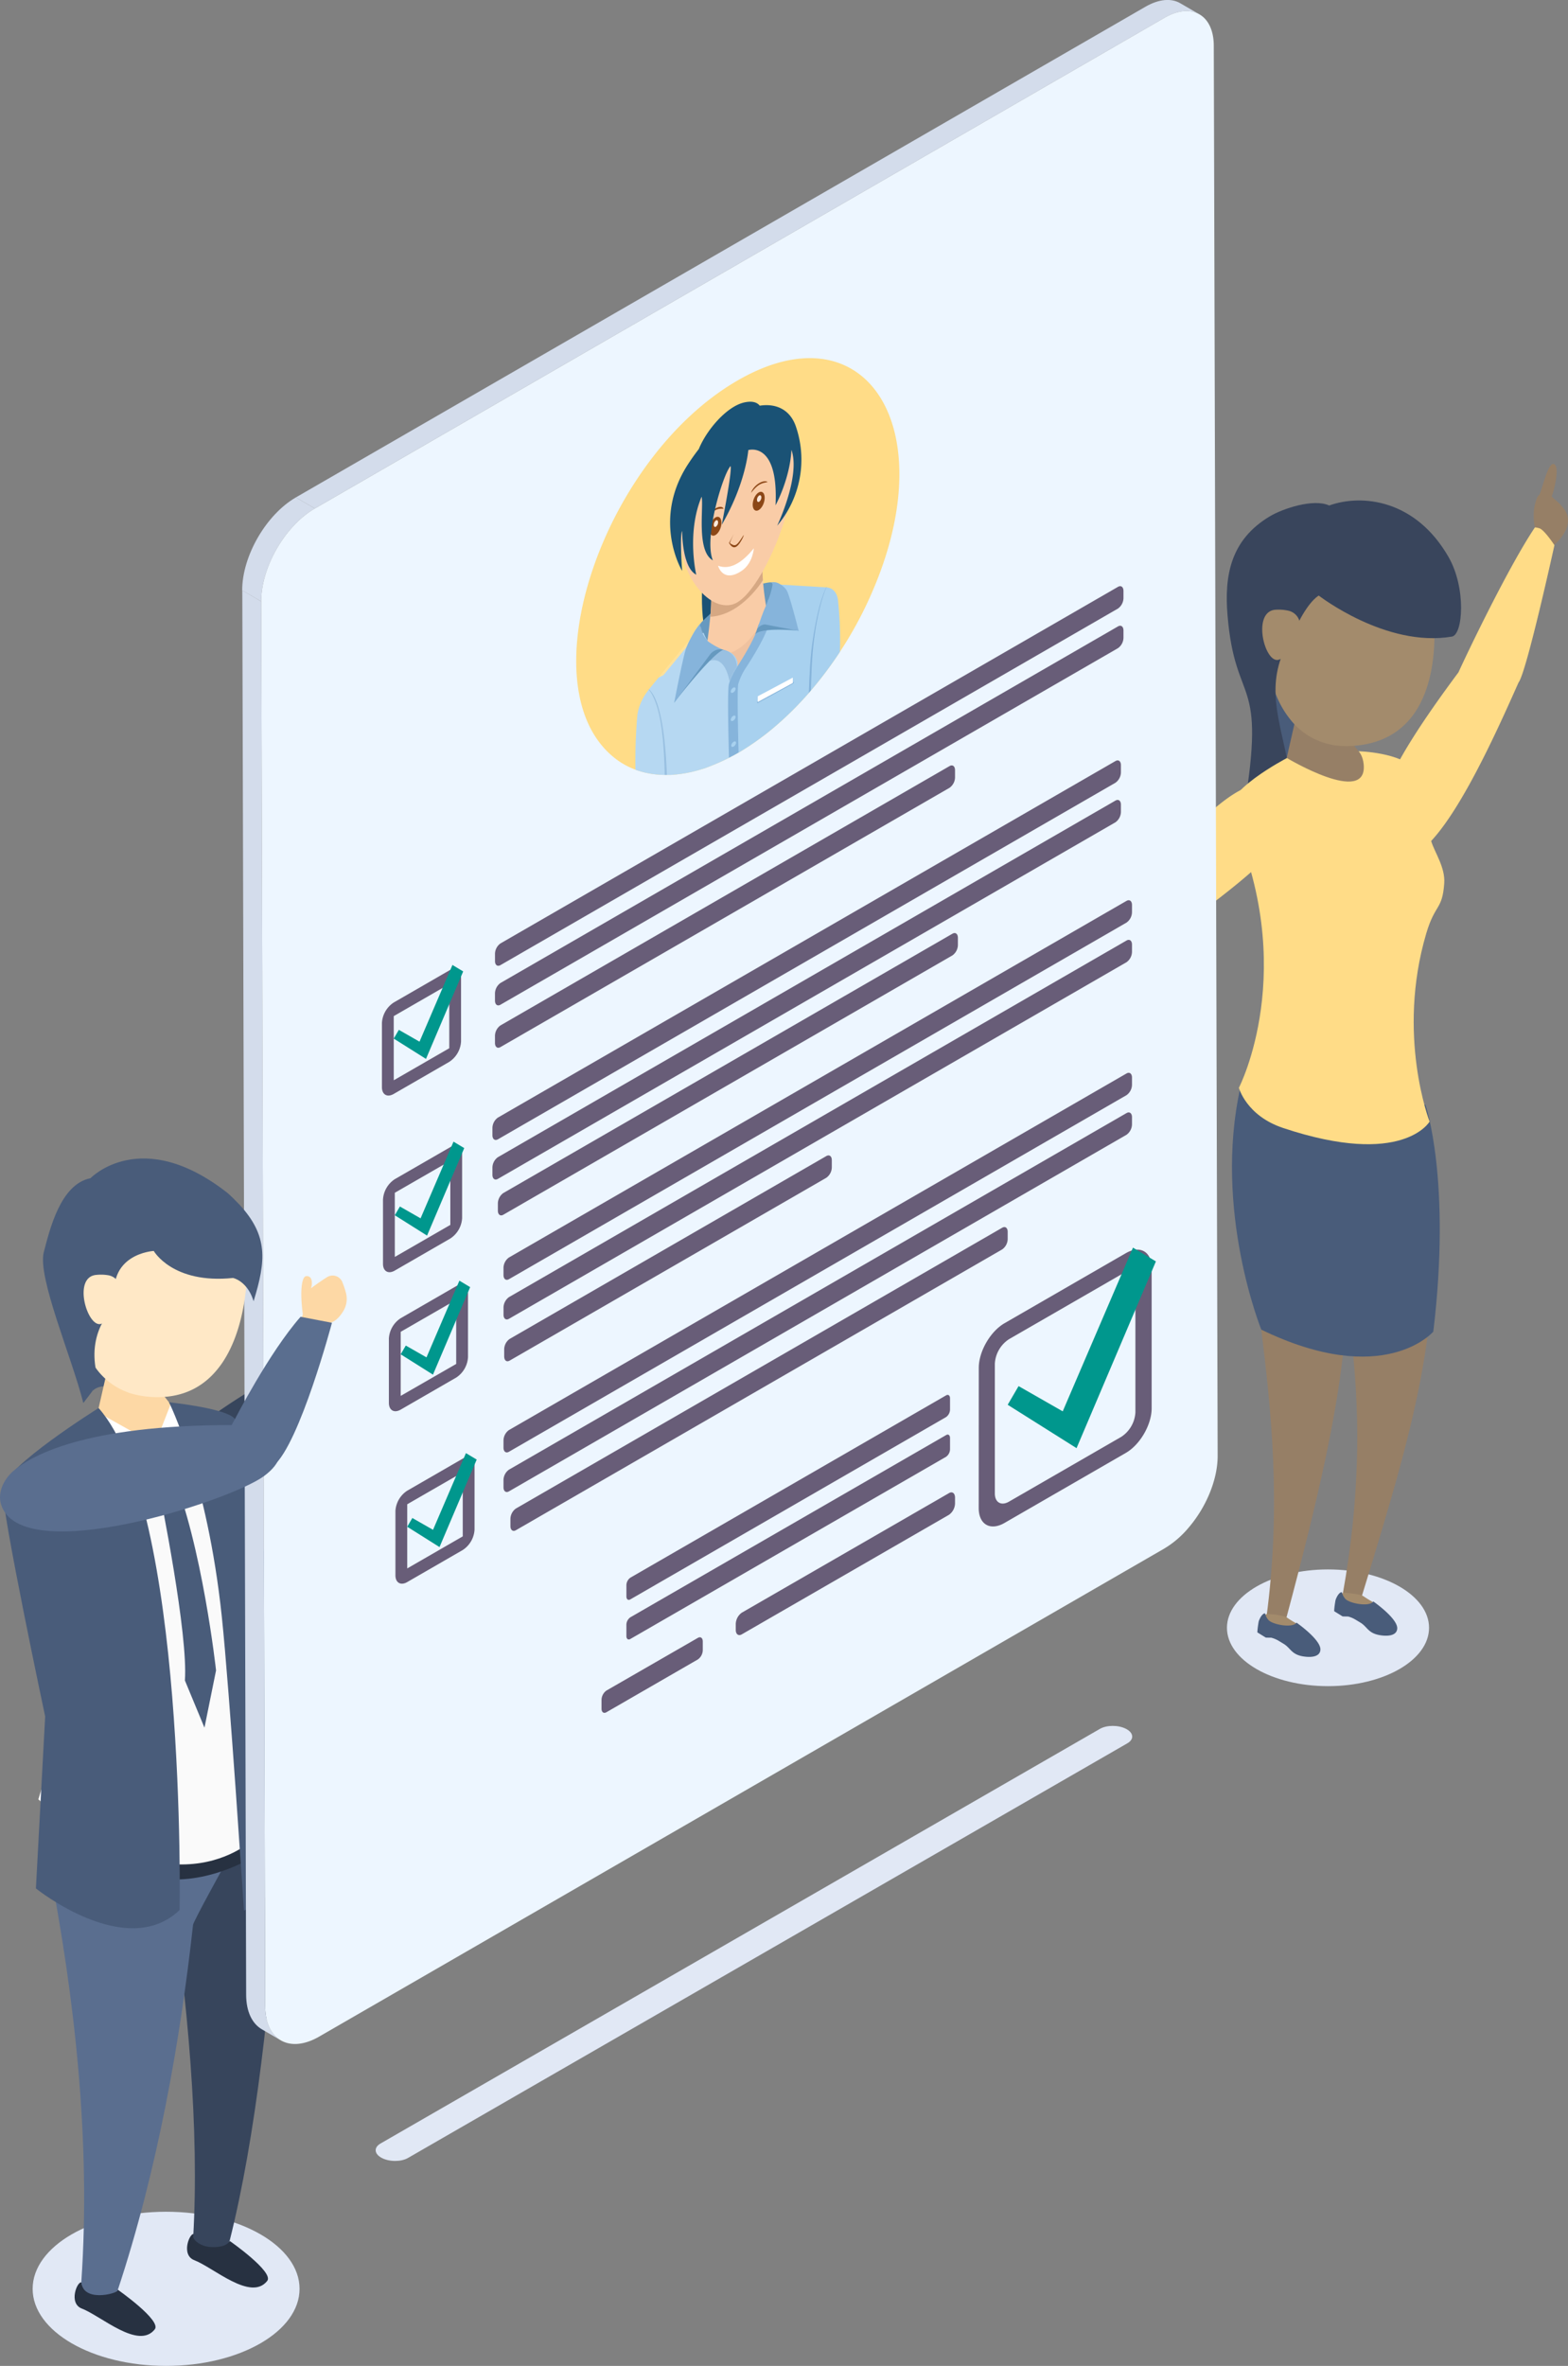 <svg xmlns="http://www.w3.org/2000/svg" viewBox="0 0 721.41 1088.13"><rect x="0" y="0" width="721.41" height="1088.13" fill="#808080" stroke="none"/><defs><style>.cls-1{fill:#e1e8f5;}.cls-2{fill:#967f66;}.cls-3{fill:#ffdc87;}.cls-4{fill:#495c7a;}.cls-5{fill:#a38b6c;}.cls-6{fill:#39455c;}.cls-7{fill:#fdd8a5;}.cls-8{fill:#37455c;}.cls-9{fill:#273141;}.cls-10{fill:#5a6e8f;}.cls-11{fill:#fafafa;}.cls-12,.cls-26{fill:#fff;}.cls-13{fill:#d3dceb;}.cls-14{fill:#edf6ff;}.cls-15{fill:#685d78;}.cls-16{fill:#00978d;}.cls-17{fill:#1a5275;}.cls-18{fill:#6699bf;}.cls-19{fill:#f9cca7;}.cls-20{fill:#efc2a0;}.cls-21{fill:#d6a883;}.cls-22{fill:#8c4716;}.cls-23{fill:#f9e8dc;}.cls-24{fill:#a8d1ef;}.cls-25{fill:#86b4db;}.cls-26{opacity:0.16;}.cls-27{fill:#ffe8c6;}</style></defs><g id="Ebene_2" data-name="Ebene 2"><g id="Layer_1" data-name="Layer 1"><ellipse class="cls-1" cx="610.99" cy="748.66" rx="46.49" ry="26.84"/><path class="cls-2" d="M706.17,242.61l8.86,8a21.25,21.25,0,0,0,5.37-6.8,10.63,10.63,0,0,0,.9-5.86c-.8-5.19-7.93-9.28-7.36-9.86s4.22-14.06.8-14.69c-2.8-.5-5.75,13.89-6.66,14.33s-1.51,3-1.51,3C704.73,236.23,706.17,242.61,706.17,242.61Z"/><path class="cls-3" d="M634.66,381.65c-.38-12.1.58-24.38,36.36-72.44,4.56-10,23.15-48.74,35.17-66.65a9.67,9.67,0,0,1,2.27.49c2.38,1.08,6.71,7.69,6.71,7.69s-12.82,58.47-16.51,63.16c-10.83,24.28-33.49,75.45-50.5,80.28C642.46,395.8,634.85,387.57,634.66,381.65Z"/><polygon class="cls-4" points="606.04 328.18 599.37 353.75 593.83 355.64 583.36 314.71 606.04 328.18"/><path class="cls-2" d="M597.63,323.83,590,357.28s1.18,12.55,7.83,10.46c16.66-5.23,23.9-4.37,34.74-13.32l-1.44-1.26-18.52-23.25Z"/><path class="cls-5" d="M570.36,294.36c2.23,8.61,9.82,10.27,14.8,14.38-1.33.21.49,12.14,8.29,21.91a31.9,31.9,0,0,0,18.86,11.81,11.36,11.36,0,0,0,1.76.31,37.56,37.56,0,0,0,6.92.36c16.92-.68,26.91-8.83,32.51-19.71v0c0-.13.14-.3.2-.42,5.22-10.39,6.56-23.21,6.22-34.45-.28-10-2.69-20.06-7.87-28.68C624.61,214,557.14,243.19,570.36,294.36Z"/><path class="cls-6" d="M564.76,282.93c-1.51-18.24,1.41-34.65,19.43-45.44,6-3.6,20.19-8.31,27.34-5,15.19-5.44,39.73-2.69,54.88,23.62,8.26,14.34,6.7,35.8,1.59,36.67-30.36,5.17-61.27-18.87-61.27-18.87-6.2,3.94-11.71,17.36-11.71,17.36-13.19,20.66-7.56,35.53-2.92,57.39-2.37,2.07-14.49,19-19.89,24.2C582.92,309.18,568.33,326,564.76,282.93Z"/><path class="cls-5" d="M598,289a6.87,6.87,0,0,0-5-8.07,20.29,20.29,0,0,0-5.94-.51c-11.33.46-5.26,25,1.26,23S598,289,598,289Z"/><path class="cls-2" d="M577.88,503.7c-14.22,67.87,18.68,136,4.76,240.35.39,1.83,7.56,3.61,8.94,1,32.5-121,26.48-131.86,31.35-200.8Z"/><path class="cls-5" d="M583.12,742.28a3.42,3.42,0,0,0-1.2.52c-.45.35,1,5.56,1.26,5.69s12.85,1,13.24-.45.07-1.37.07-1.37-2.5-1.38-4.3-2.66S583.12,742.28,583.12,742.28Z"/><path class="cls-4" d="M579,746.36a.36.36,0,0,0,0-.1,5.42,5.42,0,0,1,.5-1.54c.73-1.69,1.92-2.94,2.57-2.62a6.53,6.53,0,0,0,1.43,2.87c1.72,2.22,11.29,4,13,1.31,0,0,11.13,7.74,11,12.39-.13,3.56-4.74,3.76-8.44,3.05-4.94-1-5.34-3.75-8.39-5.63l-2.6-1.58a13.54,13.54,0,0,0-3.15-1.29c-1.17,0-2.54-.05-2.54-.05l-3.73-2.3a.31.31,0,0,1-.16-.29A39.47,39.47,0,0,1,579,746.36Z"/><path class="cls-2" d="M604.13,521.81c14.68,66.61,29.14,125.16,13.66,211.26.4,1.83,7.44,3.47,8.81.89,26.71-87.42,40.29-132.05,29.74-223.31Z"/><path class="cls-5" d="M618.42,732.53a3.5,3.5,0,0,0-1.2.52c-.45.35,1,5.57,1.27,5.7s12.85,1,13.24-.46.07-1.37.07-1.37-2.51-1.38-4.3-2.66S618.42,732.53,618.42,732.53Z"/><path class="cls-4" d="M614.34,736.61a.44.44,0,0,1,0-.1,5.58,5.58,0,0,1,.49-1.54c.73-1.68,1.92-2.94,2.57-2.62a6.64,6.64,0,0,0,1.44,2.87c1.71,2.22,11.28,4,13,1.32,0,0,11.12,7.73,11,12.38-.13,3.56-4.75,3.76-8.44,3.05-5-1-5.35-3.74-8.39-5.63-.87-.53-1.74-1.06-2.61-1.57a13,13,0,0,0-3.15-1.3c-1.16,0-2.54-.05-2.54-.05l-3.73-2.3a.32.32,0,0,1-.15-.29A37,37,0,0,1,614.34,736.61Z"/><path class="cls-4" d="M655.82,508.11s12,34.55,3.62,104.34c0,0-22.61,26.45-79.13-.91,0,0-22.22-54.75-9.64-111.33Z"/><path class="cls-3" d="M566,374.91c-4.72-10.32,26.1-26.27,26.1-26.27s37,22.2,35.32,3c-.38-4.28-2.37-6.12-2.37-6.12s19.75.43,26.53,8.79c7.41,9.14,2.08,17,6.95,32.73,1.57,5.07,6.43,11.87,5.94,19.16-.85,12.38-4.21,9.4-8.26,23.06-13.88,46.87,1.52,86.59,1.52,86.59s-12.26,21.31-67.37,2.94c-17-5.65-20.36-18.49-20.36-18.49S598.34,445.56,566,374.91Z"/><path class="cls-7" d="M465.49,454.58l9.26,6.9a20.38,20.38,0,0,1-5.43,6.32,10.18,10.18,0,0,1-5.38,1.93c-5.06.19-10.27-5.8-10.72-5.15s-12.51,6.56-13.75,3.44c-1-2.55,12.07-8,12.32-8.91s2.52-2,2.52-2C459.18,454.39,465.49,454.58,465.49,454.58Z"/><path class="cls-3" d="M581.38,360c-11.52,1.86-20.7,6.54-59.46,49.15-8.57,6.14-41.78,30.81-56.47,45.45a9.54,9.54,0,0,0,.89,2.05c1.46,2.06,8.54,4.93,8.54,4.93s52.93-22.82,56.67-27.16C552.49,419.74,596.67,389,598,372,598.5,366.31,587,359.11,581.38,360Z"/><path class="cls-8" d="M59.73,695.46s-.61-23.83,64.12-61a13.35,13.35,0,0,1,14,.2c4,2.69,8,12.81,1.86,21.67C127.71,673.84,73.56,738.83,59.73,695.46Z"/><path class="cls-7" d="M194.28,583.87c.15-.28,3.8-4.44,3.92-4.69,2.56-.31,4.78-2.17,6.49-4a10.75,10.75,0,0,0,2.88-8.06,43.31,43.31,0,0,0-.7-5.23,4.8,4.8,0,0,0-6.47-3.57c-4,1.54-7.81,3.41-8.25,3.65,1.35-2.37,1.56-5.76-1.28-5.89-1.78,0-4,5.48-4.66,17-.42.8-.89,1.69-2.49,4.67Z"/><path class="cls-8" d="M119.83,638.07s53.85-59.3,66-65.39l10.45,10.05s-40.05,69.44-57.6,77.65S111.9,650.76,119.83,638.07Z"/><ellipse class="cls-1" cx="76.42" cy="1052.68" rx="61.4" ry="35.45"/><path class="cls-9" d="M105.81,1030.74s20.36,14.22,17.13,18.31c-7.53,9.52-24.66-6.13-33.54-9.54-6.39-2.44-2-13-.1-12,0,0-.1,2.54,3.19,4S103.9,1032.58,105.81,1030.74Z"/><path class="cls-8" d="M77.32,859.47c9.29,61.76,14.39,120.38,11.57,169.42.39,1.77,3.57,4.18,7.58,4.53,3.35.3,7.82-.17,9.15-2.67,12.14-48.29,18.8-110.19,23.52-176.9Z"/><path class="cls-9" d="M54.08,1053s20.36,14.22,17.13,18.31c-7.53,9.52-24.66-6.14-33.54-9.54-6.39-2.45-2-13-.09-12,0,0-.11,2.54,3.18,4S52.17,1054.87,54.08,1053Z"/><path class="cls-10" d="M22.56,857.93c11.57,59.7,19.34,126,14.86,191.53.63,9.48,15.81,5.54,16.66,4.09,18.47-55.61,29-115.91,34.74-168.32.5-2.2,14.41-27.3,14.41-27.3Z"/><path class="cls-4" d="M42.56,639.73s3.24-3.82,10.31-1.27l-1.51-7-9-4.64Z"/><path class="cls-7" d="M50.84,623.64l-7.49,32.82s1.16,12.32,7.68,10.27c16.36-5.13,23.46-4.29,34.1-13.07l-1.41-1.24L65.54,629.61Z"/><path class="cls-9" d="M117.64,853.39s-22.13,14.44-45.89,10.28l.65-10.1s33.35,4.23,45.89-10.3Z"/><path class="cls-11" d="M118,844.63S82.7,882.86,17.63,827.57l15.93-51.85L50.32,666.65l40.17-12.87Z"/><path class="cls-4" d="M61.9,667l5.79-4.7,5.11-1.52,8,7.34s.19,5.56-1.9,8.51c14.15,33.77,20.5,91.62,20.5,91.62l-5.33,26.34-9-21.71c1.5-21.3-10.71-82.25-13.32-95C66.74,676.42,60.79,672.22,61.9,667Z"/><polygon class="cls-12" points="43.83 648.89 67.69 662.26 57.88 675.49 41.09 658.2 43.83 648.89"/><polygon class="cls-12" points="78.5 645.87 72.59 661.01 83.5 670.34 86.91 650.84 78.5 645.87"/><path class="cls-4" d="M45.37,647.59S1.86,674.75,1.22,684.65,20.78,789.44,20.78,789.44l-4.26,79.1S58.1,902,82.64,878.45C82.64,878.45,85.94,693.51,45.37,647.59Z"/><path class="cls-4" d="M77.75,644.94s24,2.46,29.56,6.92c16.42,13.28,24.93,203.78,24.93,203.78s-2.59,15.71-20,23.08c0,0-6.63-101.46-10.19-135.18C95.32,679.66,77.75,644.94,77.75,644.94Z"/><path class="cls-1" d="M187.7,992.5l331-190.73c3.16-1.83,2.9-4.79-.6-6.62h0c-3.5-1.83-8.89-1.83-12.06,0L175.05,985.86c-3.16,1.83-2.9,4.79.59,6.62h0C179.14,994.32,184.54,994.32,187.7,992.5Z"/><path class="cls-13" d="M120.18,276.61,122,922.52c0,7.81,2.78,13.3,7.22,15.88l-8.75-5.08c-4.44-2.59-7.2-8.07-7.22-15.88l-1.77-645.91Z"/><path class="cls-13" d="M431.12,58.46,527,3.1c6.29-3.63,12-4,16.09-1.57l8.76,5.08c-4.12-2.39-9.81-2.05-16.1,1.58L439.87,63.54l-295,170.32-8.75-5.09Z"/><path class="cls-13" d="M144.88,233.86l-8.75-5.09c-13.68,7.9-24.74,27-24.7,42.76l8.75,5.08C120.14,260.89,131.2,241.75,144.88,233.86Z"/><path class="cls-14" d="M144.88,233.86c-13.68,7.89-24.74,27-24.7,42.75L122,922.52c0,15.73,11.18,22.05,24.86,14.15L535.52,712.3a44,44,0,0,0,11.34-9.7c8-9.32,13.39-22,13.36-33.06-1.68-615-1.47-542.09-1.78-648.42,0-14.35-10.2-20.15-22.69-12.93L439.87,63.54Z"/><path class="cls-15" d="M229.08,524,513.2,360a6,6,0,0,0,2.52-4.81v-3.26c0-1.85-1.13-2.71-2.52-1.9L229.08,514a6,6,0,0,0-2.52,4.82v3.25C226.56,523.93,227.69,524.78,229.08,524Z"/><path class="cls-15" d="M229.08,542.19l284.12-164a6.05,6.05,0,0,0,2.52-4.82v-3.25c0-1.86-1.13-2.71-2.52-1.91l-284.12,164a6,6,0,0,0-2.52,4.81v3.26C226.56,542.14,227.69,543,229.08,542.19Z"/><path class="cls-15" d="M231.58,558.68,438.19,439.41a6,6,0,0,0,2.52-4.81v-3.26c0-1.85-1.12-2.7-2.52-1.9L231.58,548.7a6,6,0,0,0-2.52,4.82v3.25C229.06,558.63,230.19,559.48,231.58,558.68Z"/><path class="cls-15" d="M176.21,551.73v29.51c0,3.45,2.43,4.86,5.42,3.13l25.55-14.75a12,12,0,0,0,5.43-9.39V530.72c0-3.45-2.43-4.86-5.42-3.13l-25.56,14.74a12.05,12.05,0,0,0-5.42,9.4Zm5.43,7.2V548.59l25.55-14.73,0,29.5-25.54,14.73Z"/><polygon class="cls-16" points="196.48 568.28 181.64 558.93 183.99 554.9 193.5 560.34 208.65 525.07 213.59 528.03 196.48 568.28"/><path class="cls-15" d="M230.25,443.88l284.12-164a6.05,6.05,0,0,0,2.52-4.82v-3.25c0-1.86-1.13-2.71-2.52-1.91l-284.11,164a6,6,0,0,0-2.52,4.81V442C227.73,443.83,228.86,444.69,230.25,443.88Z"/><path class="cls-15" d="M230.25,462.1l284.12-164a6,6,0,0,0,2.52-4.81V290c0-1.85-1.13-2.71-2.52-1.9l-284.11,164a6.06,6.06,0,0,0-2.53,4.82v3.25C227.73,462.05,228.86,462.9,230.25,462.1Z"/><path class="cls-15" d="M230.25,481.58,436.87,362.32a6,6,0,0,0,2.52-4.82v-3.25c0-1.86-1.13-2.71-2.52-1.91L230.26,471.61a6,6,0,0,0-2.53,4.81v3.25C227.73,481.53,228.86,482.38,230.25,481.58Z"/><path class="cls-15" d="M175.72,470.47V500c0,3.45,2.43,4.86,5.42,3.13l25.55-14.75a12,12,0,0,0,5.43-9.39V449.46c0-3.45-2.43-4.86-5.42-3.13l-25.56,14.75a12.06,12.06,0,0,0-5.42,9.39Zm5.43,7.2V467.34L206.7,452.6l0,29.51-25.54,14.73Z"/><polygon class="cls-16" points="195.99 487.02 181.15 477.67 183.5 473.65 193.01 479.09 208.16 443.81 213.1 446.78 195.99 487.02"/><path class="cls-15" d="M234.18,588.32l284.11-164a6,6,0,0,0,2.52-4.82v-3.25c0-1.86-1.13-2.71-2.53-1.91l-284.11,164a6,6,0,0,0-2.52,4.81v3.25C231.66,588.27,232.79,589.12,234.18,588.32Z"/><path class="cls-15" d="M234.18,606.54l284.11-164a6,6,0,0,0,2.52-4.81v-3.26c0-1.85-1.12-2.71-2.52-1.9l-284.11,164a6.05,6.05,0,0,0-2.52,4.82v3.25C231.66,606.49,232.79,607.34,234.18,606.54Z"/><path class="cls-15" d="M234.49,625.77l145.69-84.09a6,6,0,0,0,2.52-4.82v-3.25c0-1.86-1.13-2.71-2.52-1.91L234.49,615.8a6,6,0,0,0-2.52,4.81v3.26C232,625.72,233.1,626.58,234.49,625.77Z"/><path class="cls-15" d="M234.17,667.69l284.12-164a6,6,0,0,0,2.52-4.82v-3.25c0-1.86-1.13-2.71-2.52-1.91l-284.12,164a6,6,0,0,0-2.52,4.81v3.26C231.65,667.64,232.78,668.5,234.17,667.69Z"/><path class="cls-15" d="M234.17,685.91l284.11-164a6.06,6.06,0,0,0,2.53-4.82v-3.25c0-1.86-1.13-2.71-2.52-1.91l-284.12,164a6,6,0,0,0-2.52,4.81V684C231.65,685.86,232.78,686.71,234.17,685.91Z"/><path class="cls-15" d="M237.36,703.78,461.09,574.63a6,6,0,0,0,2.53-4.81v-3.26c0-1.85-1.13-2.71-2.52-1.9L237.36,693.8a6,6,0,0,0-2.52,4.82v3.25C234.84,703.73,236,704.58,237.36,703.78Z"/><path class="cls-15" d="M341.28,751.68l95.34-55a6.6,6.6,0,0,0,2.77-5.28v-2.6c0-2-1.24-3-2.76-2.09l-95.35,55a6.6,6.6,0,0,0-2.77,5.28v2.6C338.51,751.63,339.75,752.56,341.28,751.68Z"/><path class="cls-15" d="M279,787.5l42.08-24.29a5.4,5.4,0,0,0,2.26-4.31V755c0-1.67-1-2.43-2.26-1.71L279,777.53a5.42,5.42,0,0,0-2.25,4.31v4C276.74,787.46,277.75,788.22,279,787.5Z"/><path class="cls-15" d="M450.29,693.59c0,7.54,5.31,10.62,11.86,6.85L518,668.21c6.55-3.78,11.86-13,11.86-20.53V583.19c0-7.54-5.31-10.62-11.86-6.84l-55.82,32.22c-6.52,3.76-11.86,12.95-11.86,20.54Zm7.42-6.72c0-14.73,0-45.38,0-59.66a14.41,14.41,0,0,1,6.52-11.29l51.62-29.77c3.61-2.08,6.53-.39,6.53,3.77l0,59.63a14.41,14.41,0,0,1-6.53,11.3l-51.63,29.79C460.63,692.71,457.71,691,457.71,686.87Z"/><path class="cls-3" d="M282.22,348.17A35.21,35.21,0,0,0,292.35,354a35.77,35.77,0,0,0,3.42,1.08,40.5,40.5,0,0,0,10.05,1.33h1c.48,0,.95,0,1.43,0,.33,0,.65,0,1-.05a57.66,57.66,0,0,0,13.67-2.62l0,0a14,14,0,0,0,1.65-.51l1.4-.53a94.28,94.28,0,0,0,9.41-4.15h0l.36-.18a5.16,5.16,0,0,1,.47-.24l.45-.25c.3-.14.89-.45,1.73-.92l.5-.29h0l.9-.52.06,0a122.54,122.54,0,0,0,12.65-8.66l1.37-1.09c.53-.42,1.06-.86,1.59-1.3a146.34,146.34,0,0,0,14.21-13.63c.33-.36.66-.72,1-1.09.47-.53.95-1.06,1.41-1.59s.69-.79,1-1.19c3.45-4,6.76-8.28,9.89-12.71q1.79-2.52,3.48-5.11A180.46,180.46,0,0,0,402.66,269c30.42-74-5.1-127.62-63.22-94.06C277.23,210.83,242.06,315.15,282.22,348.17Z"/><path class="cls-17" d="M331.29,228s6.11,44.87-.56,60.9-8.81-9.64-7.36-22.8,4.19-38.42,4.19-38.42Z"/><path class="cls-18" d="M354.23,267.85s-13.57.7-31,17.8c0,0-.56.64-.64.76L321.48,288l-.61,4.2L337,320.34l21.42-46.29S359,267.39,354.23,267.85Z"/><path class="cls-19" d="M324.09,303.37a8.9,8.9,0,0,0,1.22,2.61c4.07,5.8,13.69,1.42,13.69,1.42s9.59-6.71,13.67-17.18a27.05,27.05,0,0,0,1.24-4.07s-.45-1.91-1-4.91a135.76,135.76,0,0,1-1.91-14.4,65.82,65.82,0,0,1,0-10.6l-12,7.53-12,6.29a76.9,76.9,0,0,1-.24,13.59c-.53,6-1.41,12-2,15.78C324.37,301.86,324.09,303.37,324.09,303.37Z"/><path class="cls-20" d="M324.09,303.37a8.9,8.9,0,0,0,1.22,2.61c4.07,5.8,13.69,1.42,13.69,1.42s9.59-6.71,13.67-17.18a27.05,27.05,0,0,0,1.24-4.07s-.45-1.91-1-4.91c-3.06,6.79-13,25.17-28.12,18.19C324.37,301.86,324.09,303.37,324.09,303.37Z"/><path class="cls-21" d="M326.79,283.65C339.74,283,349,270,351,266.84a65.82,65.82,0,0,1,0-10.6l-12,7.53-12,6.29A76.9,76.9,0,0,1,326.79,283.65Z"/><path class="cls-19" d="M312.69,244.83c0,22.2,15.9,38.35,26.44,32.27,11-6.35,26.18-40.45,26.18-62.65S353.53,187.3,339,195.69,312.69,222.63,312.69,244.83Z"/><path class="cls-22" d="M326.41,243.62c0,2.24,1.24,3.34,2.76,2.46s2.76-3.41,2.76-5.65-1.24-3.34-2.76-2.46S326.41,241.38,326.41,243.62Z"/><path class="cls-23" d="M328.39,241.37c0,.79.44,1.19,1,.87a2.48,2.48,0,0,0,1-2c0-.8-.44-1.19-1-.88A2.54,2.54,0,0,0,328.39,241.37Z"/><path class="cls-22" d="M346.3,232.13c0,2.25,1.24,3.35,2.76,2.47s2.76-3.41,2.76-5.65-1.23-3.35-2.76-2.47S346.3,229.89,346.3,232.13Z"/><path class="cls-23" d="M348.28,229.88c0,.8.44,1.19,1,.88a2.54,2.54,0,0,0,1-2c0-.79-.44-1.19-1-.87A2.48,2.48,0,0,0,348.28,229.88Z"/><path class="cls-12" d="M346.82,252.19c-5.67,7-11.17,10-16.46,8,0,0,2.13,8.13,10.75,2.43C346.41,259.14,346.82,252.19,346.82,252.19Z"/><path class="cls-22" d="M345.58,226.65c2-2.49,3.51-4.09,6.28-4.67l1.31-.28c-1.31-1.12-5.16.45-7.08,3.72A4.13,4.13,0,0,0,345.58,226.65Z"/><path class="cls-22" d="M332.88,234c-2-.14-3.51-.05-6.28,2.58-.33.29-1.12,1.05-1.31,1.23,1.31-2.64,5.16-5.52,7.08-4.46A1.08,1.08,0,0,1,332.88,234Z"/><path class="cls-22" d="M337.67,245.43c-.73,1.51-1.37,2.9-1.77,3.93-.08.22-.06.45,0,.52,2.38,1.49,2.82,1.59,6.13-3.65.07-.12.16,0,.11.12a11.74,11.74,0,0,1-.64,1.47c-2.41,4.59-4.2,4.91-6,2.05a.37.37,0,0,1,0-.32C336,248.74,336.86,247,337.67,245.43Z"/><path class="cls-17" d="M313.83,262.57s-14.12-23.29,2.79-49.18c1.61-2.47,3.24-4.75,4.89-6.86,3.53-8.72,12.78-19.58,20.86-21.42,3.84-.87,6,0,7.18,1.47,7.74-1.19,14.1,2,16.66,9.69a47,47,0,0,1-8.65,45.52s10.85-22.65,6.57-34.9h0c-.71,13.53-7.32,25.52-7.32,25.52,1.47-29.77-12.53-25.4-12.53-25.4s-1.11,15.27-12.22,34.35c0,0,4.81-24.25,4.09-27-3.3,3.11-12.53,33-8.17,43.35-7.72-4.2-4.13-24.63-5.18-29.27-7,16.71-2.47,35.87-2.47,35.87-6.6-3.37-6.49-20.08-6.49-20.08C312.67,246.1,313.83,262.57,313.83,262.57Z"/><path class="cls-24" d="M292.35,354a35.77,35.77,0,0,0,3.42,1.08,40.5,40.5,0,0,0,10.05,1.33h1c.48,0,.95,0,1.43,0,.33,0,.65,0,1-.05a57.66,57.66,0,0,0,13.67-2.62l0,0a14,14,0,0,0,1.65-.51l1.4-.53a94.28,94.28,0,0,0,9.41-4.15h0l.36-.18a5.16,5.16,0,0,1,.47-.24l.45-.25c.3-.14.89-.45,1.73-.92l.5-.29h0l.9-.52.06,0a122.54,122.54,0,0,0,12.65-8.66l1.37-1.09c.53-.42,1.06-.86,1.59-1.3a146.34,146.34,0,0,0,14.21-13.63c.33-.36.66-.72,1-1.09.47-.53.95-1.06,1.41-1.59s.69-.79,1-1.19c3.45-4,6.76-8.28,9.89-12.71q1.79-2.52,3.48-5.11a177.8,177.8,0,0,0-.88-23.63c-.4-3.58-2.39-5.78-5.28-6h-.1l-21.18-1.28h0l-1.2-.08-.48.63-1.67,2.2a18.68,18.68,0,0,1-2.27,4.49l0,.1a.42.42,0,0,0,0,.1c-.28.74-.56,1.53-.87,2.36h0l-.14.39c-.55,1.46-1.19,3.06-2,4.85h0c-.08.24-.17.48-.26.73s-.18.48-.26.72c-.18.48-.34.95-.5,1.39-.08.23-.15.46-.23.66s-.06.16-.08.24l0,.08a.88.88,0,0,0,0,.15s0,.08,0,.12l-.11.3c-.1.29-.18.55-.26.79h0l0,.13,0,.13-.09.28a.36.36,0,0,0,0,.11l-.12.32h0v0a0,0,0,0,0,0,0h0a.16.16,0,0,1,0,.06c-.05.16-.11.32-.17.48a.61.61,0,0,0-.05.12c-.18.44-.36.89-.56,1.35h0c-.36.81-.75,1.65-1.17,2.5l-.26.5c-.15.31-.31.62-.47.93-1.72,3.29-3.73,6.63-5.32,9.15l-.36.56c-.1.17-.21.33-.31.49h0l-.35.54-.12.19a2.54,2.54,0,0,0,0-.39v-.1a.62.62,0,0,0,0-.13,2.17,2.17,0,0,0,0-.26,3,3,0,0,0,0-.31l0-.3c0-.1,0-.2,0-.3s0-.13,0-.21a.19.19,0,0,1,0-.07,1.7,1.7,0,0,0,0-.22c0-.11,0-.23-.08-.34s-.05-.16-.07-.24h0c0-.15-.08-.29-.13-.43s-.09-.21-.13-.32l-.09-.22c0-.08-.08-.17-.12-.24l-.11-.22c-.07-.13-.15-.25-.23-.38a.08.08,0,0,0,0,0l-.12-.19a1,1,0,0,0-.13-.16s0,0,0,0l-.14-.19,0,0h0a3.73,3.73,0,0,0-.26-.3h0l-.32-.32h0a3.27,3.27,0,0,0-.35-.3l-.18-.15c-.11-.1-.24-.18-.36-.27s-.41-.26-.62-.38l-.08-.05-.2-.1,0,0h0l0,0-.41-.19-.21-.09,0,0-.19-.08-.19-.07-.22-.07-.64-.21-.07,0h0l-.3-.08h-.05l-.12,0-.15,0h-.09l-.24-.05-.16,0-.2,0-.34-.05-.11,0-.21,0-.11,0h-.18a1.9,1.9,0,0,0-.25,0h-1.79a13.26,13.26,0,0,1-1.13-.92l-.05-.05h0c-.06-.06-.13-.11-.18-.17l-.16-.15a14.67,14.67,0,0,1-1.68-1.93c-.34-.48-.65-1-.92-1.42a21.15,21.15,0,0,1-1.35-2.79s0-.08-.05-.13l-.06-.12c0-.09-.07-.17-.1-.25l-4.59,2.64-.75.91h0l-.51.61-.22.27-1.36,1.64c-.13.18-.28.35-.42.53s-.21.24-.31.37l-.39.47-5.09,6.19-1.35,1.63-2.13,2.59c-.46.56-.91,1.1-1.36,1.66a.1.1,0,0,0,0,0L303,311.64l-.72.89L301,314.08l-2.45,3,0,.05-.06.08c-.19.23-.38.47-.56.71l-.25.34q-.42.57-.81,1.17a3.28,3.28,0,0,1-.2.31,26.1,26.1,0,0,0-2,3.9c-.06.14-.11.27-.16.41l-.15.4c-.05.14-.1.27-.14.4a17,17,0,0,0-.53,1.77c-.07.23-.12.46-.17.69a18.57,18.57,0,0,0-.36,2.4Q292.16,342.28,292.35,354Z"/><path class="cls-25" d="M325.1,304.62c8.59-4.68,10.51,8.73,10.51,8.73a30.67,30.67,0,0,1,3.36-6.46c.14-7.25-6.39-8.67-10.4-8.5a12.36,12.36,0,0,1-1.38-1.15C323.57,301.86,319.68,307.57,325.1,304.62Z"/><path class="cls-25" d="M298.45,317.18a11.26,11.26,0,0,1,1.46,2.08c4.09,7.61,5.5,19.45,5.91,37.13h1c-.63-17.43-2.94-34.89-8.27-39.34l0,.05Z"/><path class="cls-25" d="M372.11,318.66c.35-.39.69-.79,1-1.19.34-15.4,1.1-21.67,2-27.49.87-5.64,2.76-14.79,5.2-20h-.1c-3.73,7.57-6,21.6-6.91,29.19C372.84,303.26,372.37,310.53,372.11,318.66Z"/><path class="cls-26" d="M292.35,354a35.77,35.77,0,0,0,3.42,1.08,40.5,40.5,0,0,0,10.05,1.33h1c.48,0,.95,0,1.43,0,.33,0,.65,0,1-.05a57.66,57.66,0,0,0,13.67-2.62l0,0a14,14,0,0,0,1.65-.51l1.4-.53a94.28,94.28,0,0,0,9.41-4.15h0l.36-.18a5.16,5.16,0,0,1,.47-.24l.45-.25c.3-.14.89-.45,1.73-.92l.5-.29.17-39.78v-.1l-.12.19a2.54,2.54,0,0,0,0-.39v-.1a.62.62,0,0,0,0-.13,2.17,2.17,0,0,0,0-.26,3,3,0,0,0,0-.31l0-.3c0-.1,0-.2,0-.3s0-.13,0-.21a.19.19,0,0,1,0-.07,1.7,1.7,0,0,0,0-.22c0-.11,0-.23-.08-.34s-.05-.16-.07-.24h0c0-.15-.08-.29-.13-.43s-.09-.21-.13-.32l-.09-.22c0-.08-.08-.17-.12-.24l-.11-.22c-.07-.13-.15-.25-.23-.38a.08.08,0,0,0,0,0l-.12-.19a1,1,0,0,0-.13-.16s0,0,0,0l-.14-.19,0,0h0a3.73,3.73,0,0,0-.26-.3h0l-.32-.32h0a3.27,3.27,0,0,0-.35-.3l-.18-.15c-.11-.1-.24-.18-.36-.27s-.41-.26-.62-.38l-.08-.05-.2-.1,0,0h0l0,0-.41-.19-.21-.09,0,0-.19-.08-.19-.07-.22-.07-.64-.21-.07,0h0l-.3-.08h-.05l0,0-1.38-.61-.24-.12a32.73,32.73,0,0,1-4.1-2.27l-.41-.3a4,4,0,0,1-.39-.29l-.18-.15-.36-.41h0l-.33-.41c-.06-.06-.11-.13-.17-.2-.24-.31-.46-.63-.67-.93l-.18-.28c-.11-.17-.22-.35-.32-.53s-.3-.52-.43-.78l-.25-.5s0-.08-.05-.13l-.06-.12c0-.09-.07-.17-.1-.25h0c-.09-.21-.17-.42-.25-.62s-.12-.36-.17-.53-.11-.37-.15-.55-.1-.39-.13-.57a.53.53,0,0,0-.05-.15.36.36,0,0,0-.08-.12.24.24,0,0,0-.08-.09l0,0-.06,0h0l-.09,0h-.16l-.15,0-.15.07,0,0-.09.07L321,288a3,3,0,0,0-.23.26.86.86,0,0,0-.07.1l-.07.11c-.39.64-.83,1.39-1.3,2.19l-.61,1.07-.81,1.48c-.14.25-.27.5-.4.76h0l-.51.61-.22.27-1.36,1.64c-.13.18-.28.35-.42.53s-.21.24-.31.37l-.39.47-5.09,6.19-1.35,1.63-2.13,2.59c-.46.56-.91,1.1-1.36,1.66a.1.1,0,0,0,0,0L303,311.64l-.72.89L301,314.08l-2.45,3,0,.05-.06.08c-.19.23-.38.47-.56.71l-.25.34q-.42.57-.81,1.17a3.28,3.28,0,0,1-.2.31,26.1,26.1,0,0,0-2,3.9c-.06.14-.11.27-.16.41l-.15.4c-.05.14-.1.27-.14.4a17,17,0,0,0-.53,1.77c-.07.23-.12.46-.17.69a18.57,18.57,0,0,0-.36,2.4Q292.16,342.28,292.35,354Z"/><path class="cls-25" d="M335.39,348.47h0l.36-.18a5.16,5.16,0,0,1,.47-.24l.45-.25c.3-.14.89-.45,1.73-.92l.5-.29h0l.9-.52c-.36-14.24-.62-29.63-.12-31.59a28.63,28.63,0,0,1,3.75-7.74c1.83-2.81,5-7.87,7.34-12.5.77-1.52,1.46-3,2-4.31h0a19.91,19.91,0,0,0,.81-2.45q.09-.36.15-.69l-.13-.1c-1.32-.88-4,.13-5.21,2.57l-.09.28a.36.36,0,0,0,0,.11l-.12.32h0v0a0,0,0,0,0,0,0h0a.16.16,0,0,1,0,.06c-.05.16-.11.32-.17.48a.61.61,0,0,0-.05.12c-.18.44-.36.89-.56,1.35h0c-.36.81-.75,1.65-1.17,2.5l-.26.5c-.15.31-.31.62-.47.93-1.72,3.29-3.73,6.63-5.32,9.15l-.36.56c-.1.17-.21.33-.31.49h0l-.35.54-.12.19h0a.5.5,0,0,1,0,.07l-.09.14-.3.45-.09.15-.06.1,0,0c-.16.25-.34.55-.54.89l-.2.35-.15.26s0,.08-.07.13-.14.25-.2.38l-.16.3,0,0-.1.21-.18.36-.14.27-.24.51-.26.6c-.09.2-.17.41-.25.61l-.18.49s0,.09-.05.14c-.15.42-.28.84-.39,1.27C334.69,316.69,335,333.64,335.39,348.47Z"/><path class="cls-18" d="M310.13,323.21s17.63-22.83,22.76-24.36a14.88,14.88,0,0,0-4.32-.46,14.43,14.43,0,0,1-1.54-1.3l-2.94,1.46-6.34,8.75Z"/><path class="cls-25" d="M315.59,298.36a33.17,33.17,0,0,1,1.94-4.36c.45-.87.93-1.74,1.39-2.56a29.39,29.39,0,0,1,3.61-5.05l.67-.74c-1.26,1.44-1.12,2.26-1.05,2.47,0,0,0,0,0,.05a11.37,11.37,0,0,0,.7,2.27c0,.09.07.17.1.26a15.87,15.87,0,0,0,2.83,4.3,32.89,32.89,0,0,0,6.76,3.77h0l-.27-.06a5.78,5.78,0,0,0-4,.84,6.12,6.12,0,0,0-1.7,1.61l-5.63,7.58-10.76,14.48S314.12,302.74,315.59,298.36Z"/><path class="cls-18" d="M347.33,292c.58-1.17,2.74-1.8,5.46-2.11,6-.69,14.68.2,14.68.2l-1.77-1.9L362.62,287,359,284.75l-5.14-.25-4.82,2.79-.58,1.67h0c0,.08-.05.17-.08.26-.08.25-.18.52-.27.78a.16.16,0,0,1,0,.06,4.68,4.68,0,0,1-.18.48.61.61,0,0,1-.05.12C347.72,291.11,347.53,291.56,347.33,292Z"/><path class="cls-25" d="M348.14,290c.05-.15.17-.53.35-1h0c.21-.61.49-1.43.81-2.34l1-2.84h0c.49-1.35,1-2.69,1.44-3.71.1-.23.19-.44.28-.63.54-1.26,1-2.41,1.39-3.46a34.26,34.26,0,0,0,2-7c0-.32,0-1.21-1.2-1.13l.84-.09a5.41,5.41,0,0,1,3.53.68l.47.29h0a8.88,8.88,0,0,1,2.94,2.83c1.46,2.69,5.46,18.55,5.46,18.55l-12-2.29-3.46-.67a4.42,4.42,0,0,0-3.94,2.92A.16.16,0,0,0,348.14,290Z"/><path class="cls-25" d="M365.24,313.62l-16.92,9.07V323a.28.28,0,0,0,.46.27l16-8.78a1,1,0,0,0,.47-.82Z"/><polygon class="cls-12" points="364.77 311.65 348.65 320.23 348.61 322.89 364.73 314.14 364.77 311.65"/><path class="cls-24" d="M336.22,318.05c0,.61.49.81,1.1.46a2.29,2.29,0,0,0,1.11-1.73c0-.61-.5-.82-1.11-.47A2.29,2.29,0,0,0,336.22,318.05Z"/><path class="cls-24" d="M336.22,331c0,.61.49.81,1.1.46a2.29,2.29,0,0,0,1.11-1.74c0-.6-.5-.81-1.11-.46A2.28,2.28,0,0,0,336.22,331Z"/><path class="cls-24" d="M336.44,342.88c0,.61.49.82,1.11.46a2.26,2.26,0,0,0,1.1-1.73s0-.08,0-.11c-.05-.52-.52-.69-1.09-.35a2.34,2.34,0,0,0-1.09,1.52A1.49,1.49,0,0,0,336.44,342.88Z"/><path class="cls-15" d="M290,735.6l145.28-83.86a4.35,4.35,0,0,0,1.81-3.46v-5.15c0-1.33-.81-1.94-1.81-1.37L290,725.62a4.35,4.35,0,0,0-1.8,3.46v5.15C288.2,735.56,289,736.17,290,735.6Z"/><path class="cls-15" d="M290,753.81,435.28,670a4.31,4.31,0,0,0,1.81-3.45v-5.15c0-1.34-.81-2-1.81-1.37L290,743.84a4.31,4.31,0,0,0-1.81,3.45v5.15C288.19,753.78,289,754.39,290,753.81Z"/><path class="cls-10" d="M6.79,676c10.58-8.54,39.42-22.39,114.29-20.39,0,0,17.61,10.72.23,23.38C105.37,690.58,9.73,721.39.51,692-1.32,686.15,2,679.83,6.79,676Z"/><path class="cls-7" d="M149.23,613.63c.1-.3,2.91-5.07,3-5.34,2.45-.78,4.29-3,5.63-5.15a10.81,10.81,0,0,0,1.32-8.46,42.41,42.41,0,0,0-1.67-5,4.81,4.81,0,0,0-7-2.31c-3.61,2.26-7,4.81-7.42,5.14.87-2.59.45-6-2.36-5.55-1.75.32-2.9,6.13-1.41,17.54-.26.86-.55,1.83-1.57,5.06Z"/><path class="cls-10" d="M108,652.86s15.79-30.78,30.29-47.24l14.44,2.76s-14.79,55.48-26.79,65.69S97.44,669.82,108,652.86Z"/><path class="cls-27" d="M25.17,587.29c.85,8.68,8,11.43,12.17,16.17C36,603.46,36,615.3,42.07,626a31.38,31.38,0,0,0,16.54,14.3,8.91,8.91,0,0,0,1.65.56,32,32,0,0,0,3.83.93c.91.19,1.87.35,2.83.46,16.35,1.86,27.21-4.4,34.29-14a1.6,1.6,0,0,0,.21-.26v0a4.33,4.33,0,0,1,.27-.37c6.6-9.29,9.85-21.52,11.21-32.46a57.81,57.81,0,0,0-3.33-29C89.87,517.5,20.05,535.66,25.17,587.29Z"/><path class="cls-4" d="M116.67,598.47c-2.16-7.32-7-10.11-9.43-10.71-27.85,2.89-36.5-12.42-36.5-12.42s-22.47,1.16-17.48,25.13c0,0-12.4,9.68-9.31,28.6l-1.39,10.66-4.22,5.55c-5.28-21-21.22-57.91-18.19-69.39,2.7-10.23,7.6-31.27,21.47-34,0,0,23.21-24.32,62.9,6.65,1.18.92,4.64,4.4,5.66,5.5C123.39,568.35,122.44,579.78,116.67,598.47Z"/><path class="cls-27" d="M55.36,594.24a6.77,6.77,0,0,0-5.26-7.67,20.16,20.16,0,0,0-5.85-.21c-11.08,1-3.93,24.74,2.36,22.49s8.75-14.61,8.75-14.61Z"/><path class="cls-15" d="M178.92,615.68v29.51c0,3.45,2.44,4.85,5.43,3.13l25.55-14.75a12,12,0,0,0,5.42-9.4v-29.5c0-3.45-2.44-4.86-5.43-3.14l-25.55,14.75a12,12,0,0,0-5.43,9.4Zm5.43,7.2V612.54l25.54-14.73v29.5L184.35,642Z"/><polygon class="cls-16" points="199.2 632.23 184.35 622.88 186.7 618.85 196.22 624.29 211.36 589.01 216.31 591.98 199.2 632.23"/><path class="cls-15" d="M181.93,695V724.5c0,3.45,2.44,4.86,5.43,3.13l25.55-14.75a12,12,0,0,0,5.42-9.4V674c0-3.45-2.44-4.86-5.43-3.14l-25.55,14.75a12,12,0,0,0-5.43,9.4Zm5.43,7.2V691.85l25.54-14.73v29.5l-25.54,14.73Z"/><polygon class="cls-16" points="202.21 711.54 187.36 702.19 189.71 698.16 199.23 703.6 214.37 668.33 219.32 671.29 202.21 711.54"/><polygon class="cls-16" points="495.3 666.04 463.62 646.09 468.63 637.5 488.94 649.11 521.26 573.82 531.81 580.15 495.3 666.04"/></g></g></svg>